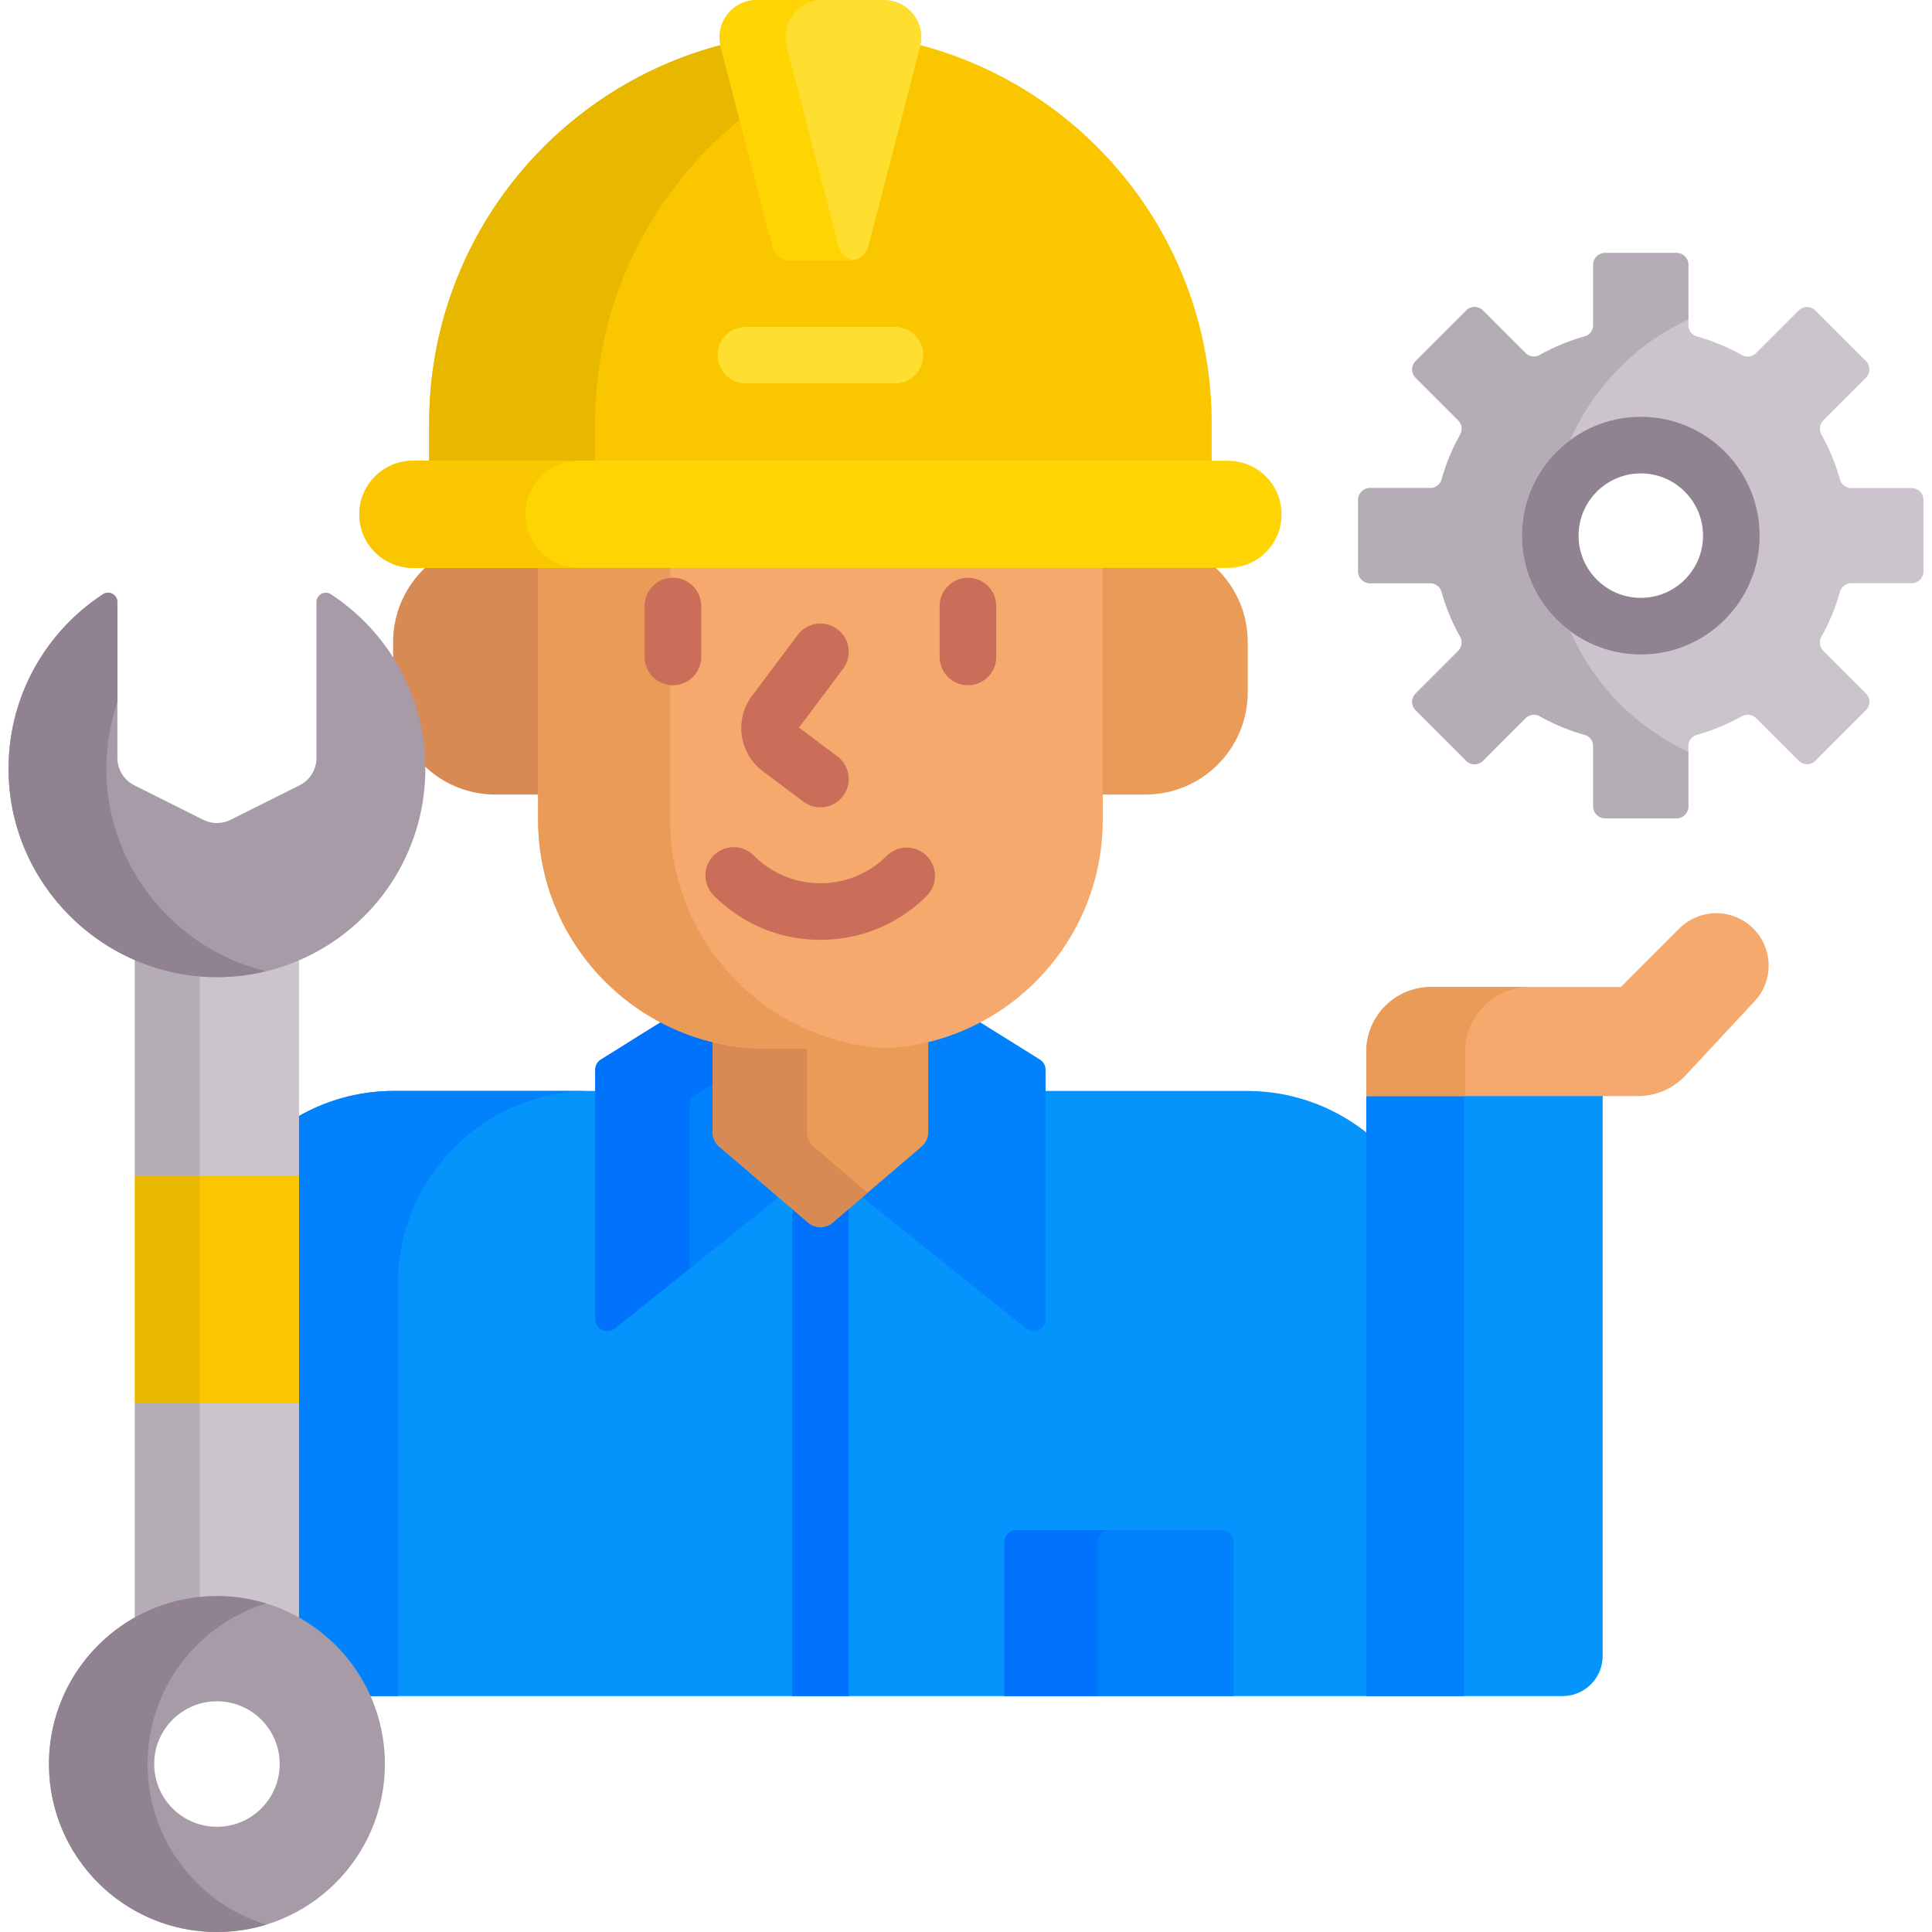 <?xml version="1.0" encoding="UTF-8"?>
<svg xmlns="http://www.w3.org/2000/svg" xmlns:xlink="http://www.w3.org/1999/xlink" version="1.1" width="512" height="512" x="0" y="0" viewBox="0 0 512 512" style="enable-background:new 0 0 512 512" xml:space="preserve">
  <g>
    <path fill="#0593FC" d="M363.083 300.918c-8.853-7.368-20.232-11.803-32.65-11.803h-226.02a50.828 50.828 0 0 0-26.173 7.215v132.923a43.792 43.792 0 0 1 18.845 20.23h265.997V300.918z" opacity="1" data-original="#0593fc"></path>
    <path fill="#0172FB" d="M220.021 323.231a4.003 4.003 0 0 1-5.197.001l-4.902-4.188v130.439h15V319.044z" opacity="1" data-original="#0172fb"></path>
    <path fill="#0182FC" d="M104.413 289.115a50.819 50.819 0 0 0-25.172 6.64v132.903a44.676 44.676 0 0 1 18.956 20.826h7.274V340.191c0-28.208 22.867-51.076 51.076-51.076z" opacity="1" data-original="#0182fc"></path>
    <g fill="#CBC4CC">
      <path d="M76.617 370.854H38.03l-2.287 1v57.975c6.404-3.713 13.829-5.85 21.749-5.85s15.345 2.137 21.749 5.85v-57.975zM58.353 257.944a53.677 53.677 0 0 1-22.609-4.601v58.287l2.54 1h38.3l2.657-1v-58.274a53.54 53.54 0 0 1-20.888 4.588z" fill="#CBC4CC" opacity="1" data-original="#cbc4cc"></path>
    </g>
    <path fill="#0182FC" d="M326.959 449.484v-40.906a3.091 3.091 0 0 0-3.091-3.091h-54.6a3.091 3.091 0 0 0-3.091 3.091v40.906z" opacity="1" data-original="#0182fc"></path>
    <path fill="#0172FB" d="M293.993 405.487h-24.724a3.091 3.091 0 0 0-3.091 3.091v40.906h24.724v-40.906a3.092 3.092 0 0 1 3.091-3.091z" opacity="1" data-original="#0172fb"></path>
    <path fill="#0182FC" d="m275.589 280.792-16.803-10.486a59.278 59.278 0 0 1-27.209 6.593h-28.31a59.268 59.268 0 0 1-27.209-6.593l-16.802 10.486a3.19 3.19 0 0 0-1.501 2.706v66.064c0 2.676 3.096 4.163 5.184 2.49l52.489-42.04a3.188 3.188 0 0 1 3.988 0l52.489 42.04c2.088 1.673 5.184.186 5.184-2.49v-66.064a3.187 3.187 0 0 0-1.5-2.706z" opacity="1" data-original="#0182fc"></path>
    <path fill="#0172FB" d="M203.268 276.898a59.268 59.268 0 0 1-27.209-6.593l-16.802 10.486a3.19 3.19 0 0 0-1.501 2.706v66.064c0 2.676 3.096 4.163 5.184 2.49l19.794-15.853v-43.35c0-1.101.567-2.123 1.501-2.706l21.221-13.244z" opacity="1" data-original="#0172fb"></path>
    <path fill="#EA9B58" d="M231.578 276.898h-28.31a59.56 59.56 0 0 1-14.411-1.77v24.93a5 5 0 0 0 1.752 3.802l23.566 20.132a4.999 4.999 0 0 0 6.495 0l23.566-20.132a5 5 0 0 0 1.752-3.802v-24.93a59.546 59.546 0 0 1-14.41 1.77z" opacity="1" data-original="#ea9b58"></path>
    <path fill="#D88A55" d="M213.869 300.059v-22.16h-10.601a60.79 60.79 0 0 1-14.411-1.737v23.897a5 5 0 0 0 1.752 3.802l23.566 20.132a4.999 4.999 0 0 0 6.495 0l9.258-7.909-14.308-12.223a5.005 5.005 0 0 1-1.751-3.802zM143.604 149.497h-29.86c-5.847 4.972-9.56 12.377-9.56 20.653v13.306c0 14.97 12.136 27.106 27.106 27.106h12.314z" opacity="1" data-original="#d88a55"></path>
    <path fill="#EA9B58" d="M321.102 149.497h-29.86v61.065h12.315c14.97 0 27.106-12.136 27.106-27.106V170.15c-.001-8.276-3.715-15.681-9.561-20.653z" opacity="1" data-original="#ea9b58"></path>
    <path fill="#F6A96C" d="M142.604 149.497v67.738c0 33.504 27.16 60.664 60.664 60.664h28.31c33.504 0 60.664-27.16 60.664-60.664v-67.738z" opacity="1" data-original="#f6a96c"></path>
    <path fill="#EA9B58" d="M177.583 217.235v-67.738h-34.978v67.738c0 33.504 27.16 60.664 60.664 60.664h28.31c1.119 0 2.23-.035 3.334-.095-31.953-1.732-57.33-28.185-57.33-60.569z" opacity="1" data-original="#ea9b58"></path>
    <path fill="#CA6E59" d="M178.329 181.597a7.5 7.5 0 0 1-7.5-7.5v-13.481c0-4.143 3.358-7.5 7.5-7.5s7.5 3.357 7.5 7.5v13.481a7.5 7.5 0 0 1-7.5 7.5zM256.518 181.597a7.5 7.5 0 0 1-7.5-7.5v-13.481c0-4.143 3.358-7.5 7.5-7.5s7.5 3.357 7.5 7.5v13.481a7.5 7.5 0 0 1-7.5 7.5zM217.423 249.064c-10.655 0-20.678-4.154-28.221-11.698a7.5 7.5 0 1 1 10.607-10.605c4.709 4.71 10.965 7.304 17.613 7.304 6.649 0 12.904-2.594 17.614-7.304a7.5 7.5 0 0 1 10.607 10.605c-7.542 7.544-17.564 11.698-28.22 11.698zM217.417 213.95a7.458 7.458 0 0 1-4.494-1.5l-10.785-8.088c-6.281-4.713-7.559-13.656-2.849-19.937l12.133-16.178a7.5 7.5 0 0 1 12 9l-11.677 15.569 10.177 7.633a7.5 7.5 0 0 1-4.505 13.501z" opacity="1" data-original="#ca6e59"></path>
    <path fill="#FAC600" d="M242.956 11.715c-.027.129-.044.258-.077.387l-13.716 52.93a4 4 0 0 1-3.872 2.997h-15.737a4 4 0 0 1-3.872-2.997l-13.716-52.93c-.033-.128-.05-.258-.077-.387-44.918 11.375-78.155 52.063-78.155 100.517v10.875h207.377v-10.875c0-48.454-33.237-89.142-78.155-100.517z" opacity="1" data-original="#fac600"></path>
    <path fill="#E8B800" d="M157.699 122.107v-9.875c0-32.484 14.944-61.471 38.326-80.48l-5.027-19.399c-.033-.129-.048-.257-.076-.386-44.427 11.711-77.188 52.16-77.188 100.265v9.875z" opacity="1" data-original="#e8b800"></path>
    <path fill="#FED402" d="M325.432 150.497H109.414c-7.84 0-14.195-6.355-14.195-14.195s6.356-14.195 14.195-14.195h216.017c7.84 0 14.195 6.356 14.195 14.195.001 7.84-6.354 14.195-14.194 14.195z" opacity="1" data-original="#fed402"></path>
    <path fill="#FAC600" d="M139.211 136.302c0-7.84 6.355-14.195 14.195-14.195h-43.992c-7.84 0-14.195 6.356-14.195 14.195 0 7.84 6.356 14.195 14.195 14.195h43.992c-7.84 0-14.195-6.355-14.195-14.195z" opacity="1" data-original="#fac600"></path>
    <path fill="#FEDF30" d="m230.132 65.282 13.716-52.93C245.468 6.099 240.747 0 234.288 0h-33.73c-6.459 0-11.18 6.099-9.559 12.352l13.716 52.93a5 5 0 0 0 4.84 3.746h15.737a5 5 0 0 0 4.84-3.746z" opacity="1" data-original="#fedf30"></path>
    <path fill="#FED402" d="m222.214 65.282-13.716-52.93C206.878 6.099 211.598 0 218.058 0h-17.5c-6.459 0-11.18 6.099-9.559 12.352l13.716 52.93a5 5 0 0 0 4.84 3.746h15.737c.3 0 .594-.03.881-.081a5.003 5.003 0 0 1-3.959-3.665z" opacity="1" data-original="#fed402"></path>
    <path fill="#FEDF30" d="M237.173 101.627h-39.5c-4.142 0-7.5-3.357-7.5-7.5s3.358-7.5 7.5-7.5h39.5c4.142 0 7.5 3.357 7.5 7.5s-3.358 7.5-7.5 7.5z" opacity="1" data-original="#fedf30"></path>
    <g fill="#B5ADB6">
      <path d="M52.931 257.743a53.665 53.665 0 0 1-17.188-4.399v58.287h17.188zM35.743 371.854v57.975a43.19 43.19 0 0 1 17.188-5.61v-52.366H35.743z" fill="#B5ADB6" opacity="1" data-original="#b5adb6"></path>
    </g>
    <path fill="#FAC600" d="M35.743 311.63h43.498v60.224H35.743z" opacity="1" data-original="#fac600"></path>
    <path fill="#E8B800" d="M35.743 311.63h17.188v60.224H35.743z" opacity="1" data-original="#e8b800"></path>
    <path fill="#A79BA7" d="M87.683 157.477c-1.638-1.072-3.815.125-3.815 2.082v41.297a8.115 8.115 0 0 1-4.486 7.259l-18.26 9.134a8.12 8.12 0 0 1-7.263 0l-18.26-9.134a8.117 8.117 0 0 1-4.486-7.259V159.56c0-1.961-2.181-3.153-3.822-2.08-15.243 9.977-25.255 27.287-25.021 46.92.363 30.403 25.696 55.017 56.098 54.544 30.096-.468 54.35-25.011 54.35-55.219 0-19.357-9.96-36.387-25.035-46.248z" opacity="1" data-original="#a79ba7"></path>
    <path fill="#918291" d="M28.211 204.4a55.188 55.188 0 0 1 2.905-18.387v-26.452c0-1.961-2.181-3.153-3.822-2.08C12.048 167.457 2.036 184.767 2.27 204.4c.363 30.403 25.696 55.017 56.098 54.544a55.266 55.266 0 0 0 12.117-1.547c-23.895-5.825-41.968-27.351-42.274-52.997z" opacity="1" data-original="#918291"></path>
    <path fill="#A79BA7" d="M57.492 422.98c-24.582 0-44.51 19.928-44.51 44.51S32.91 512 57.492 512s44.51-19.928 44.51-44.51-19.928-44.51-44.51-44.51zm0 61.138c-9.184 0-16.628-7.445-16.628-16.628s7.445-16.628 16.628-16.628 16.628 7.445 16.628 16.628-7.444 16.628-16.628 16.628z" opacity="1" data-original="#a79ba7"></path>
    <path fill="#918291" d="M39.114 467.49c0-20.035 13.239-36.974 31.444-42.557a44.5 44.5 0 0 0-13.066-1.953c-24.582 0-44.51 19.928-44.51 44.51S32.91 512 57.492 512a44.5 44.5 0 0 0 13.066-1.953c-18.206-5.583-31.444-22.522-31.444-42.557z" opacity="1" data-original="#918291"></path>
    <path fill="#0593FC" d="m369.476 289.476-7.393 1v159.008h52.006c5.873 0 10.633-4.761 10.633-10.633V289.476z" opacity="1" data-original="#0593fc"></path>
    <path fill="#0182FC" d="M362.083 290.476h25.859v159.008h-25.859z" opacity="1" data-original="#0182fc"></path>
    <path fill="#F6A96C" d="m445.028 246.078-15.488 15.488h-50.305c-9.473 0-17.153 7.68-17.153 17.153v11.757h72.007a17.22 17.22 0 0 0 12.605-5.487l18.295-19.65c5.089-5.466 4.937-13.98-.344-19.261-5.416-5.418-14.199-5.418-19.617 0z" opacity="1" data-original="#f6a96c"></path>
    <path fill="#EA9B58" d="M405.405 261.565h-26.17c-9.473 0-17.153 7.68-17.153 17.153v11.757h26.17v-11.757c0-9.473 7.68-17.153 17.153-17.153z" opacity="1" data-original="#ea9b58"></path>
    <path fill="#CBC4CC" d="M506.598 129.341h-15.971a3.15 3.15 0 0 1-3.024-2.312 54.496 54.496 0 0 0-4.905-11.848 3.15 3.15 0 0 1 .503-3.775l11.291-11.291a3.135 3.135 0 0 0 0-4.435l-13.395-13.395a3.135 3.135 0 0 0-4.435 0l-11.291 11.291a3.15 3.15 0 0 1-3.775.503 54.496 54.496 0 0 0-11.848-4.905 3.15 3.15 0 0 1-2.312-3.024V70.18a3.136 3.136 0 0 0-3.136-3.136h-18.944a3.136 3.136 0 0 0-3.136 3.136v15.971a3.15 3.15 0 0 1-2.312 3.024 54.496 54.496 0 0 0-11.848 4.905 3.15 3.15 0 0 1-3.775-.503l-11.291-11.291a3.135 3.135 0 0 0-4.435 0l-13.395 13.395a3.135 3.135 0 0 0 0 4.435l11.291 11.291a3.15 3.15 0 0 1 .503 3.775 54.496 54.496 0 0 0-4.905 11.848 3.15 3.15 0 0 1-3.024 2.312h-15.971a3.136 3.136 0 0 0-3.136 3.136v18.944a3.136 3.136 0 0 0 3.136 3.136h15.971a3.15 3.15 0 0 1 3.024 2.312 54.496 54.496 0 0 0 4.905 11.848 3.15 3.15 0 0 1-.503 3.775l-11.291 11.291a3.135 3.135 0 0 0 0 4.435l13.395 13.395a3.135 3.135 0 0 0 4.435 0l11.291-11.291a3.15 3.15 0 0 1 3.775-.503 54.496 54.496 0 0 0 11.848 4.905 3.15 3.15 0 0 1 2.312 3.024v15.971a3.136 3.136 0 0 0 3.136 3.136H444.3a3.136 3.136 0 0 0 3.136-3.136v-15.971a3.15 3.15 0 0 1 2.312-3.024 54.496 54.496 0 0 0 11.848-4.905 3.15 3.15 0 0 1 3.775.503l11.291 11.291a3.135 3.135 0 0 0 4.435 0l13.395-13.395a3.135 3.135 0 0 0 0-4.435l-11.291-11.291a3.15 3.15 0 0 1-.503-3.775 54.496 54.496 0 0 0 4.905-11.848 3.15 3.15 0 0 1 3.024-2.312h15.971a3.136 3.136 0 0 0 3.136-3.136v-18.944a3.136 3.136 0 0 0-3.136-3.137zm-71.769 36.601c-13.251 0-23.993-10.742-23.993-23.993s10.742-23.993 23.993-23.993 23.993 10.742 23.993 23.993-10.742 23.993-23.993 23.993z" opacity="1" data-original="#cbc4cc"></path>
    <path fill="#B5ADB6" d="M416.134 167.273c-7.757-5.742-12.798-14.955-12.798-25.325s5.04-19.583 12.798-25.324a63.39 63.39 0 0 1 31.303-31.966V70.18a3.136 3.136 0 0 0-3.136-3.136h-18.944a3.136 3.136 0 0 0-3.136 3.136v15.971a3.15 3.15 0 0 1-2.312 3.024 54.496 54.496 0 0 0-11.848 4.905 3.15 3.15 0 0 1-3.775-.503l-11.291-11.291a3.135 3.135 0 0 0-4.435 0l-13.395 13.395a3.135 3.135 0 0 0 0 4.435l11.291 11.291a3.15 3.15 0 0 1 .503 3.775 54.496 54.496 0 0 0-4.905 11.848 3.15 3.15 0 0 1-3.024 2.312h-15.971a3.136 3.136 0 0 0-3.136 3.136v18.944a3.136 3.136 0 0 0 3.136 3.136h15.971a3.15 3.15 0 0 1 3.024 2.312 54.496 54.496 0 0 0 4.905 11.848 3.15 3.15 0 0 1-.503 3.775l-11.291 11.291a3.135 3.135 0 0 0 0 4.435l13.395 13.395a3.135 3.135 0 0 0 4.435 0l11.291-11.291a3.15 3.15 0 0 1 3.775-.503 54.496 54.496 0 0 0 11.848 4.905 3.15 3.15 0 0 1 2.312 3.024v15.971a3.136 3.136 0 0 0 3.136 3.136h18.944a3.136 3.136 0 0 0 3.136-3.136v-14.478a63.404 63.404 0 0 1-31.303-31.969z" opacity="1" data-original="#b5adb6"></path>
    <path fill="#918291" d="M434.829 173.441c-17.365 0-31.493-14.128-31.493-31.493s14.127-31.492 31.493-31.492 31.493 14.127 31.493 31.492-14.128 31.493-31.493 31.493zm0-47.985c-9.094 0-16.493 7.398-16.493 16.492 0 9.095 7.398 16.493 16.493 16.493s16.493-7.398 16.493-16.493c0-9.094-7.399-16.492-16.493-16.492z" opacity="1" data-original="#918291"></path>
  </g>
</svg>
